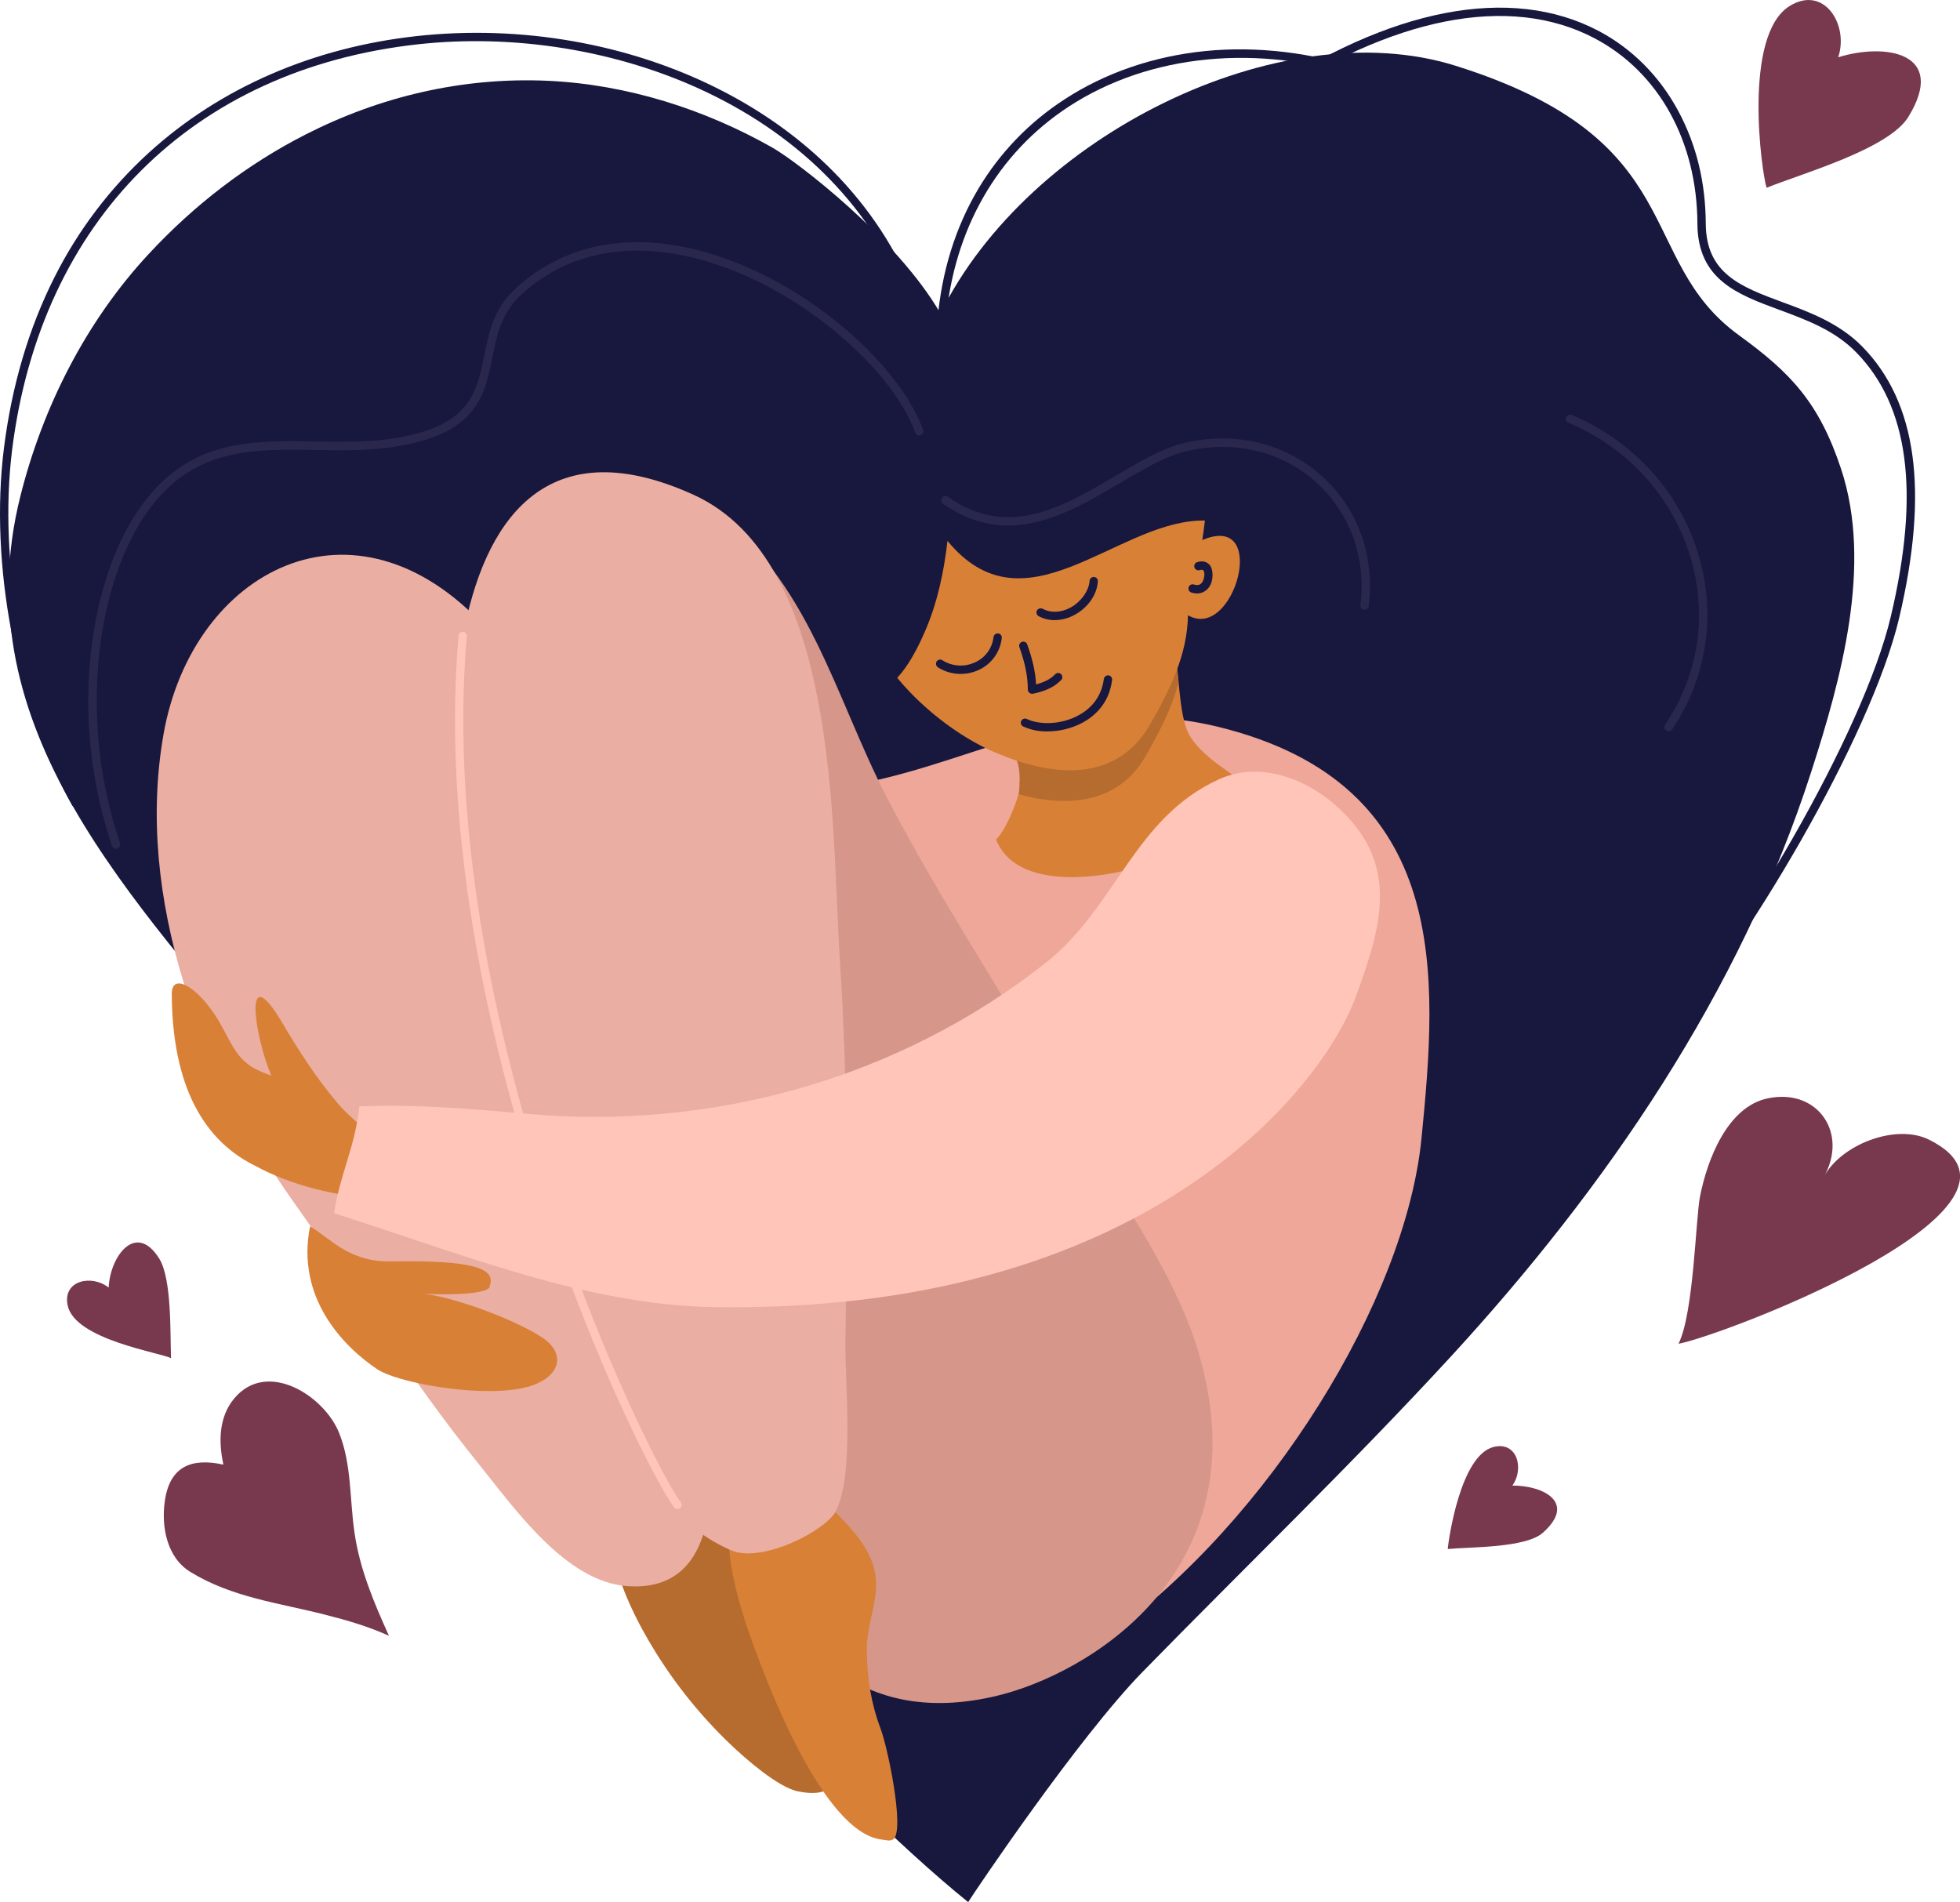<svg width="100%" height="100%" viewBox="0 0 440 427" fill="none" xmlns="http://www.w3.org/2000/svg">
<g clip-path="url(#clip0_428:63481)">
<path d="M68.611 30.188C85.247 21.709 103.788 17.254 123.081 18.14C140.737 18.972 158.124 24.473 173.446 33.166C179.027 36.36 201.325 53.453 211.118 70.358C230.84 30.403 287.376 2.469 326.659 14.732C379.949 31.395 366.774 58.148 390.387 75.268C402.005 83.694 408.364 90.375 413.302 105.268C420.439 126.815 413.302 152.468 406.62 173.21C390.682 222.771 360.441 266.724 325.801 304.425C303.422 328.763 279.622 351.652 256.546 375.266C242.056 390.078 218.685 424.827 217.344 427C187.157 402.663 132.15 342.797 113.985 311.375C99.79 286.796 79.076 262.351 61.285 240.267C30.723 202.351 -8.64 163.818 4.588 111.332C9.606 91.341 19.319 72.155 33.353 57.048C43.576 46.02 55.49 36.87 68.611 30.188Z" fill="#18173E"/>
<path d="M164.001 268.925C176.29 307.591 196.119 404.943 248.765 367.215C284.72 341.455 315.524 292.001 319.119 255.481C322.661 219.497 326.123 176.242 273.826 163.255C239.749 154.775 217.236 173.156 186.325 176.993C175.297 178.389 162.176 173.21 154.368 183.165C149.082 189.9 149.457 202.995 149.913 210.857C151.094 230.875 157.963 249.98 164.001 268.925Z" fill="#EEA799"/>
<path d="M269.506 305.176C282.735 353.503 243.613 375.962 223.81 380.685C168.106 394.021 158.527 321.974 155.683 284.514C153.348 253.736 153.509 222.797 154.878 191.966C155.495 178.576 156.3 166.877 158.768 153.889C159.815 148.442 163.974 117.315 159.251 113.934C181.737 130.034 187.184 156.036 199.205 179.247C211.521 202.994 226.628 225.078 239.481 248.504C249.489 266.804 263.952 284.944 269.506 305.176Z" fill="#D69689"/>
<path d="M243.183 196.823C246.413 196.626 249.619 196.141 252.762 195.374C256.841 194.381 282.278 177.932 281.339 177.208C277.019 173.853 269.479 169.855 266.796 164.623C264.596 160.276 264.676 150.213 263.63 145.49C254.453 162.074 242.11 166.018 224.722 165.669C235.026 165.884 226.815 185.66 223.595 188.451C226.547 195.803 235.214 197.306 243.183 196.823Z" fill="#D98037"/>
<path d="M263.63 145.49C254.453 162.074 242.11 166.018 224.722 165.669C229.311 169.694 229.096 173.746 228.72 178.308C239.131 181.179 250.857 180.696 257.109 169.855C260.222 164.462 263.066 159.041 264.569 153.165C264.274 150.213 264.032 147.422 263.63 145.49Z" fill="#B66C2E"/>
<path d="M258.156 162.665C262.556 154.99 266.528 147.155 266.689 138.112C277.046 144.15 285.149 114.767 269.908 121.234C272.243 105.295 271.438 99.338 259.175 94.347C246.913 89.356 218.792 84.097 206.61 90.724C188.284 100.68 189.518 136.69 200.493 150.992C206.127 158.318 214.929 165.321 223.461 168.944C235.804 174.23 250.401 176.081 258.156 162.665Z" fill="#D98037"/>
<path d="M215.653 151.288C213.848 151.293 212.078 150.781 210.555 149.812C210.349 149.67 210.205 149.456 210.15 149.212C210.095 148.968 210.135 148.713 210.26 148.497C210.328 148.392 210.416 148.302 210.519 148.231C210.622 148.161 210.738 148.111 210.861 148.086C210.983 148.062 211.109 148.061 211.232 148.086C211.355 148.11 211.471 148.159 211.575 148.229C212.667 148.92 213.918 149.323 215.208 149.398C216.499 149.473 217.788 149.218 218.953 148.658C220.062 148.151 221.02 147.365 221.735 146.378C222.45 145.39 222.897 144.235 223.032 143.023C223.066 142.776 223.193 142.552 223.388 142.397C223.583 142.242 223.83 142.168 224.078 142.191C224.323 142.225 224.545 142.353 224.696 142.549C224.847 142.745 224.914 142.992 224.883 143.238C224.716 144.768 224.157 146.229 223.259 147.48C222.361 148.731 221.155 149.728 219.758 150.375C218.474 150.978 217.072 151.29 215.653 151.288Z" fill="#18173E"/>
<path d="M236.77 139.212C235.517 139.218 234.282 138.914 233.175 138.326C232.955 138.212 232.789 138.015 232.713 137.779C232.638 137.542 232.659 137.286 232.772 137.065C232.892 136.843 233.094 136.677 233.334 136.602C233.575 136.526 233.835 136.548 234.06 136.663C235.912 137.655 238.246 137.548 240.419 136.341C242.593 135.133 244.444 132.691 244.605 130.384C244.626 130.139 244.741 129.912 244.927 129.752C245.112 129.592 245.353 129.51 245.598 129.525C245.72 129.532 245.84 129.563 245.95 129.617C246.06 129.671 246.158 129.746 246.238 129.839C246.318 129.932 246.379 130.04 246.416 130.156C246.454 130.273 246.468 130.396 246.457 130.518C246.269 133.496 244.283 136.341 241.332 137.977C239.941 138.77 238.371 139.195 236.77 139.212Z" fill="#18173E"/>
<path d="M231.672 155.741C231.457 155.739 231.248 155.663 231.082 155.526C230.972 155.44 230.884 155.33 230.823 155.204C230.763 155.079 230.732 154.941 230.733 154.801C230.733 151.877 230.143 148.925 228.855 145.302C228.808 145.187 228.786 145.062 228.789 144.937C228.793 144.813 228.822 144.69 228.875 144.576C228.927 144.463 229.003 144.362 229.097 144.279C229.19 144.196 229.3 144.134 229.418 144.095C229.533 144.053 229.654 144.034 229.776 144.039C229.898 144.045 230.018 144.075 230.128 144.127C230.238 144.18 230.336 144.254 230.417 144.345C230.498 144.436 230.56 144.543 230.599 144.658C231.806 148.039 232.45 150.857 232.585 153.648C234.436 153.138 235.831 152.44 236.797 151.447C236.878 151.34 236.981 151.251 237.099 151.186C237.217 151.122 237.348 151.084 237.482 151.074C237.616 151.064 237.751 151.084 237.877 151.131C238.003 151.178 238.117 151.252 238.213 151.347C238.308 151.442 238.381 151.556 238.428 151.682C238.475 151.808 238.495 151.943 238.485 152.077C238.476 152.212 238.438 152.342 238.373 152.46C238.309 152.578 238.22 152.681 238.112 152.762C236.69 154.211 234.651 155.177 231.86 155.741H231.672Z" fill="#18173E"/>
<path d="M235.08 164.194C233.232 164.227 231.399 163.852 229.713 163.094C229.6 163.042 229.498 162.968 229.413 162.876C229.328 162.784 229.263 162.676 229.221 162.559C229.178 162.441 229.159 162.317 229.166 162.192C229.172 162.067 229.203 161.945 229.257 161.832C229.372 161.613 229.567 161.445 229.802 161.366C230.037 161.286 230.293 161.299 230.518 161.403C233.175 162.691 238.005 162.825 242.137 160.571C244.391 159.364 247.208 156.949 247.799 152.441C247.832 152.194 247.96 151.97 248.155 151.815C248.35 151.66 248.597 151.586 248.845 151.609C248.969 151.625 249.088 151.666 249.196 151.729C249.304 151.792 249.398 151.876 249.473 151.976C249.548 152.076 249.602 152.19 249.633 152.311C249.663 152.433 249.669 152.559 249.65 152.682C248.979 157.968 245.679 160.786 243.022 162.235C240.573 163.523 237.847 164.195 235.08 164.194Z" fill="#18173E"/>
<path d="M186.164 401.454C193.167 395.927 176.209 370.623 174.411 365.042C170.091 351.652 177.497 346.043 161.532 338.933C153.75 335.444 148.867 331.768 143.393 325.274C130.272 337.645 139.234 358.118 147.069 370.73C151.81 378.39 157.509 385.415 164.027 391.633C167.194 394.666 174.626 401.213 179.08 402.125C182.542 402.85 184.796 402.501 186.164 401.454Z" fill="#B66C2E"/>
<path d="M197.971 412.966C198.856 413.073 199.983 413.449 200.654 412.805C203.042 410.39 199.312 392.385 197.702 388.118C195.556 382.403 194.643 376.795 194.59 370.435C194.536 364.075 197.622 358.897 196.361 352.698C194.268 342.475 180.1 334.854 175.243 325.248C157.185 332.439 164.162 355.65 169.126 369.281C172.184 377.653 184.742 411.463 197.971 412.966Z" fill="#D98037"/>
<path d="M155.683 111.063C92.626 82.432 97.751 183.46 107.921 216.572C116.749 245.391 126.838 278.047 136.47 306.813C143.259 327.072 148.304 341.133 164.135 348.029C171.111 351.034 185.628 343.494 187.721 339.093C191.853 330.426 189.626 310.596 189.787 300.695C190.297 271.554 190.404 244.184 188.526 215.204C186.62 185.714 188.579 126.009 155.683 111.063Z" fill="#EAAEA2"/>
<path d="M134.914 235.437C130.46 221.644 127.106 207.53 123.94 193.416C120.237 176.806 121.015 153.997 109.128 140.956C79.532 108.595 43.174 128.049 36.707 164.838C30.24 201.627 45.267 240.75 65.686 269.515C80.525 290.418 91.499 308.907 107.625 328.844C115.38 338.423 126.864 354.98 140.656 356.053C184.206 359.434 139.717 250.249 134.914 235.437Z" fill="#EAAEA2"/>
<path d="M91.606 268.79C92.17 259.747 80.9 253.737 75.909 247.806C70.918 241.876 67.242 236.161 63.432 229.721C54.336 214.345 57.207 232.914 60.91 241.447C54.577 239.327 53.316 237.127 50.096 230.955C45.454 222.073 38.505 217.726 38.558 223.173C38.693 243.916 45.776 256.286 57.77 261.948C57.77 261.948 72.019 270.266 91.606 268.79Z" fill="#D98037"/>
<path d="M38.397 304.908C38.183 299.569 38.612 287.118 35.741 282.529C30.509 274.184 24.713 281.993 24.391 289.05C20.634 286.044 14.007 287.386 15.187 293.048C16.824 300.803 36.17 303.647 38.397 304.908Z" fill="#78394E"/>
<path d="M73.038 362.492C78.083 363.78 82.537 365.068 87.313 367.215C83.932 359.728 80.766 352.269 79.585 344.084C78.485 336.678 78.968 328.816 76.151 321.732C72.85 313.36 59.971 305.095 52.592 313.924C49.077 318.11 49.05 323.745 50.15 328.789C42.932 327.206 38.102 329.219 37.002 336.947C36.17 342.716 37.458 349.666 42.744 352.886C52.109 358.628 62.52 359.809 73.038 362.492Z" fill="#78394E"/>
<path d="M433.024 255.83C425.537 252.127 413.087 257.011 409.357 264.336C415.073 254.435 408.069 244.265 396.934 246.546C387.703 248.397 383.222 260.526 381.639 268.576C380.646 273.594 380.244 294.765 376.809 301.661C387.059 299.756 463.076 270.696 433.024 255.83Z" fill="#78394E"/>
<path d="M304.549 223.281C309.111 210.508 313.619 197.494 304.469 185.688C297.197 176.296 284.398 170.044 273.612 174.954C254.641 183.595 250.509 203.639 234.919 216.009C201.754 242.252 159.546 253.844 117.902 250.007C105.72 248.88 92.921 247.861 80.686 248.37C79.666 257.628 76.258 263.773 74.997 272.359C102.044 280.892 131.319 292.941 159.815 293.424C256.707 295.087 296.929 244.641 304.549 223.281Z" fill="#FFC5B9"/>
<path d="M174.948 116.967C174.224 125.822 180.019 133.362 184.447 140.929C186.647 144.686 191.155 155.58 195.904 155.285C201.539 154.909 205.832 145.974 207.684 141.653C210.447 135.294 211.923 128.264 212.701 121.421C229.847 142.297 249.891 117.825 268.942 116.886C274.443 116.645 279.971 117.584 284.344 120.938C285.257 103.416 274.98 92.038 259.149 85.947C251.26 82.915 241.654 79.641 233.094 81.466C227.003 82.781 222.737 82.459 216.726 83.774C207.736 85.7 199.038 88.803 190.86 93.004C186.4 95.33 182.602 98.747 179.82 102.937C177.037 107.128 175.361 111.954 174.948 116.967Z" fill="#18173E"/>
<path d="M121.766 300.292C115.541 296.133 101.427 291.035 95.068 290.444C104.003 290.847 110.174 290.122 109.933 288.673C111.355 284.863 106.659 282.85 87.769 283.172C78.27 283.36 74.085 277.886 69.604 275.31C66.41 291.169 76.875 302.171 84.764 307.43C89.004 310.247 106.257 313.628 116.748 311.723C125.469 310.113 127.669 304.237 121.766 300.292Z" fill="#D98037"/>
<path d="M16.985 181.233C16.82 181.23 16.659 181.184 16.518 181.099C16.377 181.014 16.26 180.894 16.18 180.75C3.596 158.102 -2.388 126.654 0.885 100.598C2.656 86.511 6.493 73.577 12.262 62.173C17.56 51.644 24.745 42.176 33.46 34.239C49.425 19.723 70.194 10.68 93.511 8.104C116.829 5.528 141.139 9.741 161.505 20.071C171.943 25.358 181.039 32.066 188.525 40.009C196.414 48.407 202.371 57.987 206.154 68.506C206.218 68.624 206.256 68.755 206.266 68.889C206.275 69.023 206.255 69.158 206.207 69.284C206.16 69.41 206.086 69.524 205.99 69.619C205.895 69.714 205.78 69.787 205.654 69.834C205.528 69.881 205.393 69.9 205.258 69.889C205.124 69.879 204.994 69.841 204.876 69.776C204.758 69.711 204.655 69.621 204.575 69.513C204.495 69.405 204.438 69.281 204.41 69.15C188.096 24.016 136.39 5.206 93.726 9.955C43.227 15.563 9.204 49.535 2.737 100.84C-0.483 126.52 5.42 157.539 17.817 179.838C17.932 180.055 17.957 180.309 17.887 180.545C17.817 180.781 17.657 180.98 17.441 181.099C17.304 181.183 17.146 181.229 16.985 181.233Z" fill="#18173E"/>
<path d="M372.141 234.497C371.911 234.5 371.69 234.413 371.523 234.256C371.429 234.174 371.351 234.074 371.296 233.962C371.24 233.849 371.208 233.727 371.201 233.602C371.193 233.477 371.211 233.352 371.252 233.234C371.294 233.116 371.359 233.007 371.443 232.914C390.145 212.36 418.293 164.677 424.491 138.3C431.065 110.473 428.489 91.127 416.683 79.078C411.853 74.141 405.52 71.806 399.429 69.552C390.011 66.064 381.103 62.791 381.049 50.179C380.968 31.717 372.355 16.181 358 8.614C338.895 -1.476 312.492 3.73 283.647 23.238C283.44 23.361 283.195 23.4 282.961 23.347C282.726 23.295 282.521 23.154 282.387 22.955C282.253 22.756 282.201 22.513 282.24 22.276C282.28 22.039 282.409 21.826 282.6 21.682C312.036 1.771 339.137 -3.461 358.885 6.95C366.345 10.895 372.516 17.066 376.702 24.821C380.888 32.576 382.874 41.029 382.927 50.179C382.981 61.476 390.896 64.4 400.073 67.808C406.084 70.009 412.872 72.531 418.024 77.763C430.34 90.295 433.05 110.232 426.342 138.729C420.063 165.348 391.675 213.487 372.838 234.175C372.752 234.277 372.645 234.358 372.525 234.414C372.404 234.469 372.273 234.498 372.141 234.497Z" fill="#18173E"/>
<path d="M268.701 133.228C268.272 133.22 267.847 133.148 267.44 133.014C267.202 132.935 267.004 132.766 266.891 132.542C266.778 132.318 266.758 132.058 266.836 131.82C266.915 131.581 267.084 131.384 267.308 131.27C267.532 131.157 267.792 131.138 268.03 131.216C268.862 131.484 269.479 131.323 269.909 130.679C270.338 130.035 270.553 128.613 270.177 128.103C270.096 127.996 269.935 127.781 269.291 127.996C269.061 128.062 268.813 128.038 268.6 127.927C268.387 127.817 268.224 127.629 268.145 127.402C268.066 127.176 268.077 126.927 268.175 126.708C268.274 126.489 268.452 126.316 268.674 126.225C269.909 125.796 271.009 126.064 271.68 126.976C272.35 127.889 272.485 130.357 271.438 131.779C271.135 132.226 270.727 132.592 270.25 132.845C269.773 133.097 269.241 133.229 268.701 133.228Z" fill="#18173E"/>
<path d="M211.387 72.933H211.306C211.183 72.923 211.062 72.889 210.952 72.832C210.842 72.775 210.744 72.697 210.665 72.602C210.585 72.507 210.525 72.398 210.487 72.28C210.45 72.162 210.437 72.037 210.448 71.914C211.387 60.992 214.472 51.091 219.571 42.477C224.388 34.356 231.019 27.459 238.944 22.326C248.04 16.369 258.988 12.612 270.579 11.458C282.171 10.304 294.675 11.78 306.454 15.778C306.688 15.858 306.882 16.026 306.992 16.247C307.103 16.468 307.121 16.724 307.045 16.959C306.96 17.195 306.786 17.388 306.561 17.498C306.335 17.609 306.076 17.627 305.837 17.549C282.708 9.714 258.075 12.075 239.963 23.909C223.918 34.374 214.097 51.493 212.326 72.075C212.3 72.307 212.19 72.523 212.018 72.68C211.845 72.838 211.621 72.928 211.387 72.933Z" fill="#18173E"/>
<path d="M152.087 338.745C151.947 338.746 151.81 338.716 151.684 338.655C151.559 338.595 151.448 338.506 151.362 338.397C147.874 333.969 134.002 307.27 121.766 270.401C110.953 237.825 98.905 189.256 102.93 142.835C102.922 142.7 102.943 142.565 102.992 142.44C103.04 142.314 103.116 142.2 103.212 142.106C103.309 142.012 103.425 141.94 103.552 141.895C103.679 141.85 103.814 141.832 103.948 141.844C104.083 141.856 104.213 141.896 104.33 141.963C104.448 142.029 104.549 142.12 104.628 142.229C104.707 142.339 104.762 142.464 104.788 142.596C104.815 142.728 104.812 142.864 104.781 142.996C100.81 189.095 112.777 237.396 123.537 269.81C135.531 305.928 149.538 333.03 152.838 337.243C152.991 337.439 153.059 337.687 153.029 337.933C152.999 338.18 152.872 338.404 152.677 338.558C152.506 338.683 152.299 338.749 152.087 338.745Z" fill="#FFC5B9"/>
<path d="M396.585 42.155C404.42 38.962 423.927 33.515 428.408 26.243C437.236 11.807 423.31 9.553 412.658 12.853C415.099 5.662 409.545 -3.461 401.764 1.342C391.138 7.916 395.485 38.908 396.585 42.155Z" fill="#78394E"/>
<path d="M324.996 347.735C330.121 347.252 342.464 347.52 346.355 344.086C354.056 337.216 346.328 333.46 339.512 333.486C342.222 329.73 340.612 323.424 335.219 324.846C327.84 326.805 325.211 345.535 324.996 347.735Z" fill="#78394E"/>
<g opacity="0.3">
<path opacity="0.3" d="M306.32 136.878H306.213C306.09 136.865 305.971 136.827 305.864 136.767C305.756 136.706 305.662 136.625 305.587 136.527C305.511 136.429 305.457 136.317 305.426 136.197C305.395 136.078 305.389 135.953 305.408 135.831C306.723 125.205 303.1 115.17 295.453 108.247C287.806 101.324 277.207 98.774 266.42 101.243C261.778 102.316 256.787 105.268 251.475 108.408C239.641 115.384 226.225 123.3 211.709 113.077C211.511 112.927 211.379 112.707 211.339 112.462C211.299 112.217 211.354 111.967 211.494 111.762C211.566 111.661 211.657 111.575 211.762 111.51C211.868 111.445 211.985 111.401 212.107 111.381C212.229 111.361 212.354 111.365 212.474 111.394C212.595 111.422 212.709 111.474 212.809 111.547C226.333 121.073 238.622 113.801 250.535 106.771C255.956 103.578 261.081 100.545 266.018 99.418C277.395 96.789 288.584 99.526 296.714 106.851C304.845 114.177 308.655 124.83 307.259 136.073C307.227 136.298 307.114 136.504 306.941 136.652C306.768 136.8 306.548 136.88 306.32 136.878Z" fill="#D6D8E5"/>
</g>
<g opacity="0.3">
<path opacity="0.3" d="M374.582 164.167C374.391 164.167 374.205 164.111 374.046 164.006C373.944 163.938 373.856 163.851 373.789 163.749C373.721 163.647 373.675 163.533 373.652 163.413C373.63 163.293 373.631 163.169 373.658 163.05C373.684 162.93 373.733 162.817 373.804 162.718C381.371 151.394 383.383 138.004 379.466 124.99C375.36 111.439 365.405 100.464 352.097 94.909C351.982 94.86 351.878 94.789 351.791 94.699C351.705 94.61 351.636 94.504 351.59 94.388C351.544 94.273 351.521 94.149 351.523 94.024C351.525 93.899 351.551 93.776 351.6 93.662C351.649 93.547 351.721 93.444 351.81 93.357C351.9 93.27 352.005 93.201 352.121 93.155C352.237 93.109 352.361 93.086 352.486 93.088C352.61 93.09 352.733 93.116 352.848 93.165C366.64 98.961 376.997 110.366 381.263 124.453C383.278 131.03 383.794 137.976 382.772 144.778C381.751 151.581 379.218 158.069 375.36 163.764C375.273 163.889 375.157 163.991 375.021 164.062C374.885 164.132 374.735 164.168 374.582 164.167Z" fill="#D6D8E5"/>
</g>
<g opacity="0.3">
<path opacity="0.3" d="M26.054 190.518C25.858 190.52 25.665 190.462 25.502 190.352C25.339 190.242 25.213 190.084 25.142 189.9C20.484 176.034 18.864 161.327 20.393 146.779C21.842 133.094 26.054 121.046 32.279 112.808C42.986 98.64 56.483 98.882 70.784 99.123C79.022 99.257 87.528 99.418 95.739 96.681C106.015 93.22 107.303 86.753 108.699 79.883C109.745 74.705 110.818 69.338 115.568 64.937C125.979 55.251 139.905 52.138 155.79 55.948C179.751 61.691 201.7 81.467 207.174 96.359C207.238 96.478 207.276 96.608 207.285 96.743C207.294 96.877 207.274 97.012 207.227 97.138C207.18 97.264 207.106 97.378 207.01 97.473C206.915 97.568 206.8 97.641 206.673 97.688C206.547 97.734 206.412 97.753 206.278 97.743C206.144 97.733 206.013 97.694 205.895 97.629C205.778 97.564 205.675 97.475 205.595 97.367C205.514 97.259 205.458 97.135 205.43 97.003C202.747 89.705 196.012 81.306 186.942 73.953C177.229 66.064 166.013 60.322 155.334 57.773C144.654 55.224 129.413 54.633 116.829 66.306C112.536 70.304 111.516 75.349 110.523 80.232C109.101 87.343 107.652 94.669 96.356 98.452C87.823 101.297 79.156 101.162 70.757 101.001C56.939 100.76 43.898 100.545 33.755 113.962C27.745 121.905 23.666 133.631 22.244 146.994C20.754 161.264 22.355 175.688 26.94 189.283C27.011 189.522 26.989 189.779 26.88 190.002C26.771 190.226 26.581 190.4 26.349 190.491L26.054 190.518Z" fill="#D6D8E5"/>
</g>
</g>
<defs>
<clipPath id="clip0_428:63481">
<rect width="440" height="427" fill="white"/>
</clipPath>
</defs>
</svg>
